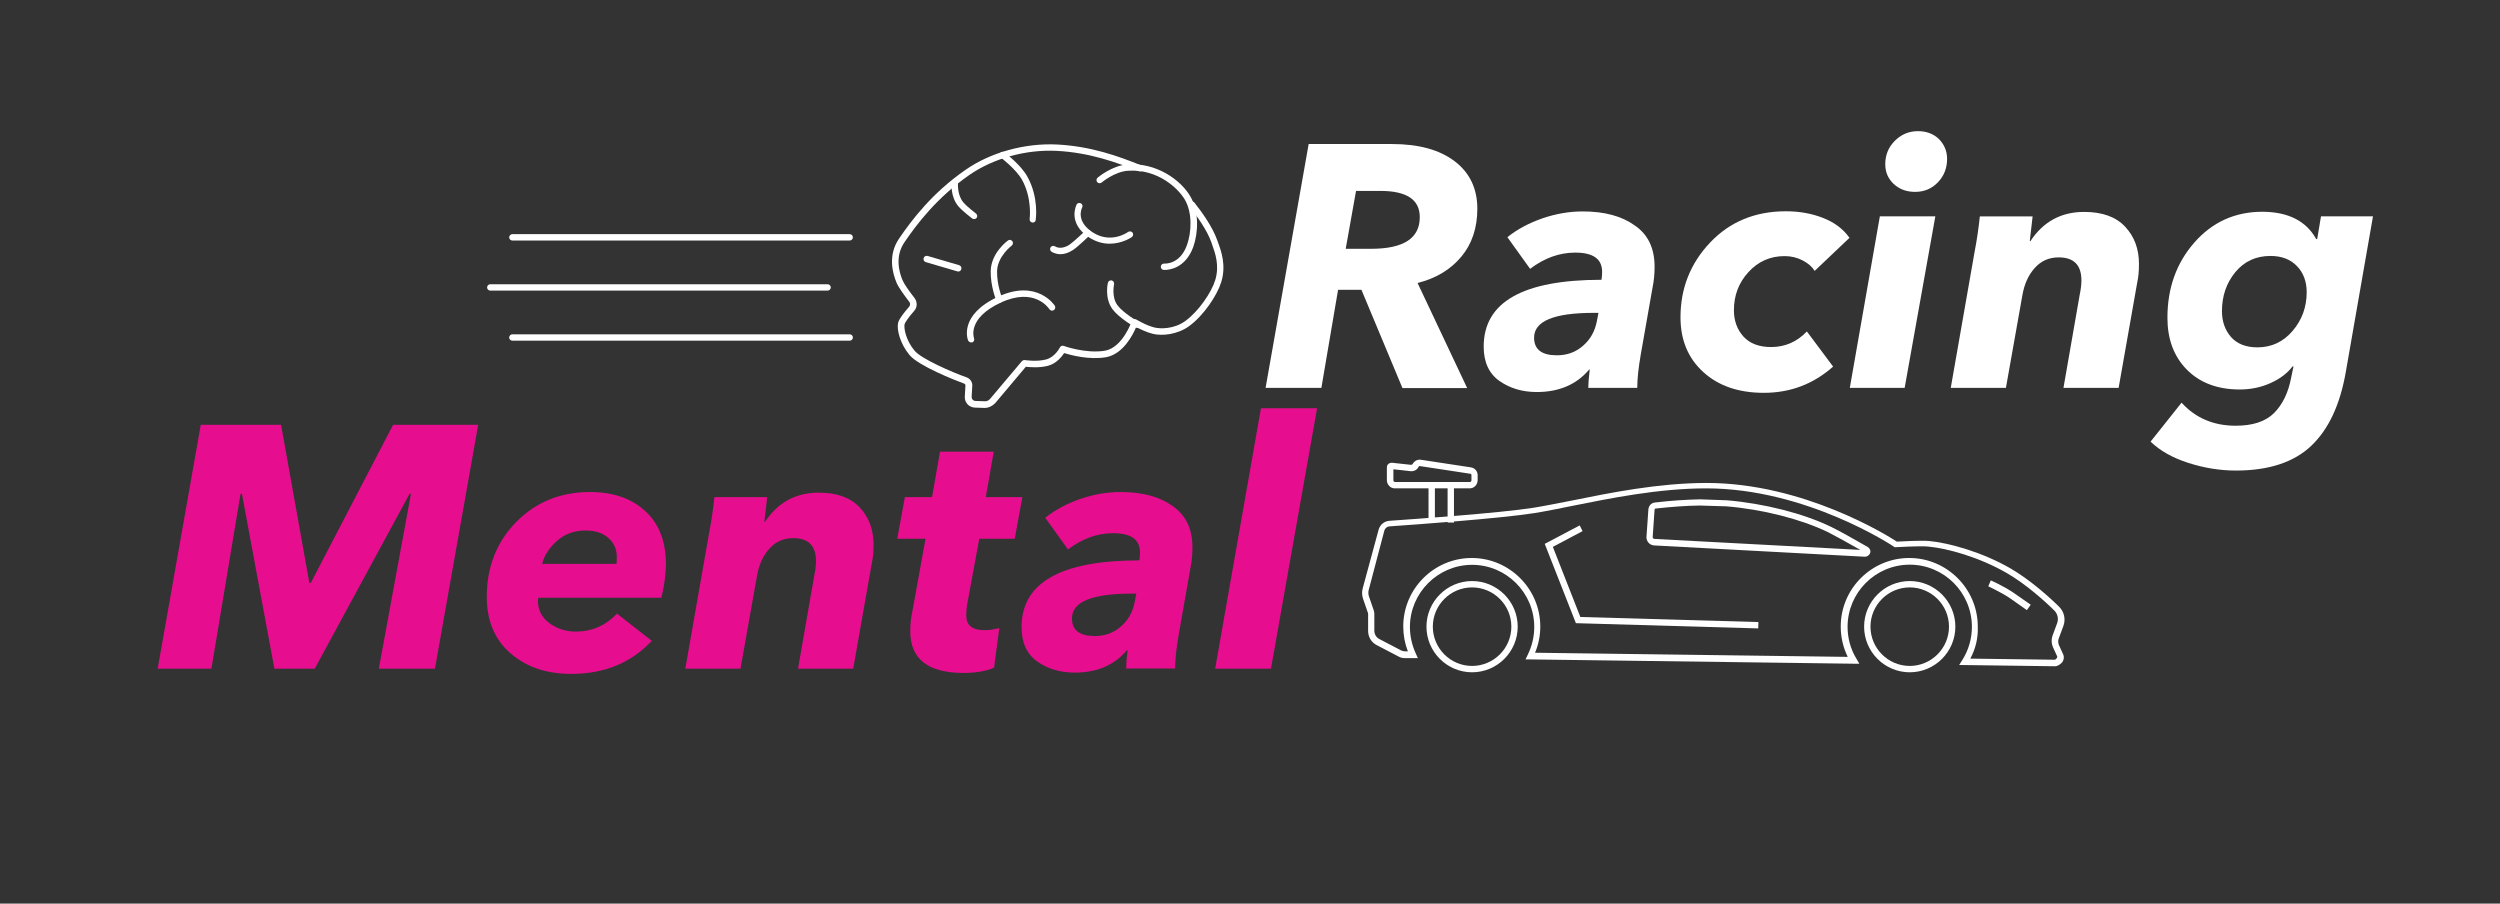 <?xml version="1.0" encoding="UTF-8"?> <!-- Generator: Adobe Illustrator 23.1.0, SVG Export Plug-In . SVG Version: 6.00 Build 0) --> <svg xmlns="http://www.w3.org/2000/svg" xmlns:xlink="http://www.w3.org/1999/xlink" x="0px" y="0px" viewBox="0 0 1572.6 568.4" style="enable-background:new 0 0 1572.6 568.4;" xml:space="preserve"><rect x="0" y="0" width="1572.6" height="568.4" fill="#333333" stroke="none"/> <style type="text/css"> .st0{fill:#FFFFFF;} .st1{fill:#E60E8E;} </style> <g id="Layer_1"> </g> <g id="Layer_2"> </g> <g id="Layer_3"> </g> <g id="Layer_4"> </g> <g id="Layer_5"> </g> <g id="Layer_6"> <g> <polygon class="st0" points="1106,395.3 991.3,392 971.7,342.1 993.7,330.5 995.5,334.1 976.8,344 994.1,388.1 1106.1,391.3 "></polygon> <path class="st0" d="M924.5,307.2h-47.1c-1.3,0-2.6-0.5-3.5-1.5c-1.3-1.3-1.5-2.9-1.5-3.5V294c0-0.8,0.3-1.6,0.9-2.1 c0.6-0.6,1.5-0.8,2.4-0.8c2.2,0.2,7.6,0.8,11.9,1.3c0.4,0,0.8-0.2,1-0.5c1-1.9,3-3,5.2-2.7l31.5,4.8c2.4,0.4,4.2,2.4,4.2,4.9v3.3 C929.4,305,927.2,307.2,924.5,307.2z M876.5,295.2v7c0,0,0,0.4,0.3,0.7c0.1,0.1,0.3,0.3,0.7,0.3h47.1c0.5,0,1-0.4,1-1v-3.3 c0-0.5-0.3-0.9-0.8-0.9l-31.5-4.8c-0.4-0.1-0.8,0.1-1,0.5c-0.9,1.9-2.9,2.9-5,2.7C883.5,296,879,295.4,876.5,295.2z"></path> <rect x="898.6" y="306" class="st0" width="4" height="22.7"></rect> <rect x="910.6" y="306" class="st0" width="4" height="22.7"></rect> <path class="st0" d="M1173.2,350.2c-0.1,0-0.1,0-0.2,0l-132.5-7.1c-1.4-0.1-2.6-0.7-3.5-1.7c-0.9-1-1.4-2.4-1.3-3.7l1.2-17.3 c0.2-2.3,1.9-4.1,4.1-4.3c10.2-1.2,19.4-1.8,28.3-2l17,0.6c23.4,2,47.8,8.2,65.3,16.6l0,0c5.1,2.4,16.7,9,23.3,12.8 c1.3,0.8,2,2.3,1.5,3.8C1175.9,349.2,1174.6,350.2,1173.2,350.2z M1069.2,318c-8.6,0.1-17.7,0.8-27.8,1.9c-0.3,0-0.6,0.3-0.6,0.6 l-1.2,17.3c0,0.3,0.1,0.6,0.3,0.8c0.2,0.2,0.5,0.4,0.8,0.4l129.5,6.9c-6.6-3.8-16.1-9-20.4-11.2l0,0 c-17.1-8.2-40.9-14.3-63.9-16.2L1069.2,318z"></path> <path class="st0" d="M926,422.9c-15.8,0-28.7-12.9-28.7-28.7c0-15.8,12.9-28.7,28.7-28.7c15.8,0,28.7,12.9,28.7,28.7 C954.7,410,941.8,422.9,926,422.9z M926,369.5c-13.6,0-24.7,11.1-24.7,24.7s11.1,24.7,24.7,24.7s24.7-11.1,24.7-24.7 S939.6,369.5,926,369.5z"></path> <path class="st0" d="M1292.6,419.1C1292.5,419.1,1292.5,419.1,1292.6,419.1l-60.2-0.8l1.9-3c4-6.3,6.1-13.5,6.1-21 c0-21.6-17.6-39.1-39.1-39.1c-21.6,0-39.1,17.6-39.1,39.1c0,7.1,1.9,14.1,5.6,20.1l1.8,3.1l-3.6,0c-67.5-0.9-147.2-2-203.2-2.7 l-3.2,0l1.4-2.9c2.7-5.5,4.1-11.4,4.1-17.5c0-21.6-17.6-39.1-39.1-39.1s-39.1,17.6-39.1,39.1c0,5.8,1.3,11.5,3.7,16.7l1.3,2.9 h-8.1c-1.4,0-2.8-0.3-4-1l-13.8-7.2c-3.3-1.7-5.4-5.1-5.4-8.9v-10.6c0-0.2,0-0.5-0.1-0.7l-3.1-9c-0.7-2.1-0.8-4.3-0.2-6.5l10-36.9 c0.9-3.2,3.6-5.4,6.9-5.6c15.7-1.1,68.8-4.8,90.5-8.2c6.9-1.1,15.2-2.8,24-4.5c24.2-4.9,54.2-11,84.4-11.1c0.2,0,0.4,0,0.6,0 c60.7,0,113.5,32.9,119.6,36.9c3.1-0.2,15.5-0.8,20.2-0.4c12.6,1.2,33.3,6.9,51.2,17.2c12.3,7.1,25.1,18.6,30.7,24.2 c3.1,3.1,4.2,7.7,2.7,11.9l-3,8.1c-0.5,1.3-0.4,2.9,0.2,4.2l2.7,5.9c0.6,1.4,0.4,3.2-0.6,4.7 C1296.3,417.6,1294.6,419.1,1292.6,419.1z M1239.4,414.3l53.1,0.7c0.2,0,0.8-0.3,1.2-0.9c0.4-0.5,0.5-1,0.4-1.1l-2.7-5.9 c-1-2.3-1.1-4.8-0.3-7.2l3-8.1c0.9-2.7,0.2-5.7-1.8-7.7c-5.5-5.5-17.9-16.7-29.9-23.6c-17.3-10-37.4-15.6-49.6-16.7 c-4.9-0.5-20.1,0.4-20.3,0.4l-0.7,0l-0.6-0.4c-0.5-0.4-55-36.6-117.9-36.6c-0.2,0-0.4,0-0.6,0c-29.7,0.1-59.6,6.2-83.6,11 c-8.8,1.8-17.2,3.5-24.2,4.6c-21.8,3.4-75,7.2-90.8,8.3c-1.6,0.1-2.9,1.2-3.3,2.7L861,371c-0.4,1.4-0.3,2.8,0.1,4.1l3.1,9 c0.2,0.6,0.3,1.3,0.3,2v10.6c0,2.2,1.2,4.3,3.2,5.3l13.8,7.2c0.7,0.3,1.4,0.5,2.2,0.5h1.9c-1.9-4.9-2.9-10.2-2.9-15.6 c0-23.8,19.4-43.1,43.1-43.1s43.1,19.4,43.1,43.1c0,5.7-1.1,11.3-3.3,16.5c54.8,0.7,131.1,1.7,196.7,2.6 c-2.9-5.9-4.4-12.4-4.4-19.1c0-23.8,19.4-43.1,43.1-43.1s43.1,19.4,43.1,43.1C1244.4,401.3,1242.7,408.2,1239.4,414.3z"></path> <path class="st0" d="M1201.3,422.9c-15.8,0-28.7-12.9-28.7-28.7c0-15.8,12.9-28.7,28.7-28.7c15.8,0,28.7,12.9,28.7,28.7 C1230,410,1217.1,422.9,1201.3,422.9z M1201.3,369.5c-13.6,0-24.7,11.1-24.7,24.7s11.1,24.7,24.7,24.7s24.7-11.1,24.7-24.7 S1214.9,369.5,1201.3,369.5z"></path> <path class="st0" d="M1275,383.8c0,0-4.9-3.5-10.8-7.6c-5.8-3.9-13.5-7.3-13.5-7.4l1.6-3.7c0.3,0.1,8.1,3.6,14.2,7.7 c5.9,4.1,10.9,7.6,10.9,7.6L1275,383.8z"></path> </g> <g> <path class="st1" d="M273.6,420.6h-35.3l20.2-109.9h-0.9L198,420.6h-25.4l-20.4-109.9h-0.9L133,420.6H99.2l27.1-153.4h50.5 l17.8,99.5h0.9l51.8-99.5h53.5L273.6,420.6z"></path> <path class="st1" d="M416,376h-77.4c-0.1,0.6-0.2,1.2-0.2,2c0,5.8,2.4,10.4,7.2,14c4.8,3.5,10.3,5.3,16.7,5.3 c10.1,0,18.7-3.8,25.8-11.3l21.9,17.1c-13,13.9-29.9,20.8-50.7,20.8c-15.5,0-28.2-4.3-38.1-12.9c-10-8.6-15-20.5-15-35.6 c0-18.6,6.1-34.3,18.4-46.9c12.3-12.6,27.8-19,46.6-19c14.4,0,26,4,34.7,12c8.7,8,13,19.2,13,33.5 C418.8,361.5,417.9,368.5,416,376z M387.8,354.7c0.1-1,0.2-2.5,0.2-4.3c0-4.9-1.8-8.9-5.3-12c-3.5-3.1-8.3-4.7-14.4-4.7 c-7.1,0-13.1,2.2-18,6.6c-4.9,4.4-8,9.2-9.3,14.4H387.8z"></path> <path class="st1" d="M480.8,328.3h0.4c8.1-12.3,19.4-18.4,33.8-18.4c11.4,0,20,3.1,25.8,9.3c5.8,6.2,8.7,14,8.7,23.4 c0,4.8-0.4,8.7-1.1,11.7l-11.7,66.3H502l10.2-58.5c0.7-3.3,1.1-6.4,1.1-9.1c0-9.7-4.8-14.5-14.3-14.5c-6.1,0-11.1,2.2-15.1,6.7 c-4,4.5-6.5,10.1-7.7,16.9l-10.4,58.5h-34.7l15-85.6c1.4-7.2,2.5-14.7,3.3-22.3h33.2c-0.1,1.3-0.4,3.9-0.9,7.8 C481.2,324.4,480.9,327,480.8,328.3z"></path> <path class="st1" d="M582.2,338.9h-17.8l4.8-26.2h17.1l5-28.6h33.8l-5,28.6h23l-4.8,26.2H616l-7.8,42.3c-0.3,2.6-0.4,4.6-0.4,5.9 c0,6.2,3.8,9.3,11.3,9.3c2.9,0,6.1-0.4,9.5-1.3l-3.3,24.9c-5.2,2.2-11.6,3.3-19.1,3.3c-22.4,0-33.6-8.7-33.6-26.2 c0-4.3,0.4-8.5,1.3-12.4L582.2,338.9z"></path> <path class="st1" d="M750.1,344.3c0,4.5-0.4,8.9-1.3,13.2l-7.4,42c-1.4,8.2-2.2,15.2-2.2,21h-30.8c0-2.7,0.3-6.6,0.9-11.5h-0.4 c-7.9,9.4-18.9,14.1-32.9,14.1c-9,0-16.8-2.3-23.4-6.9c-6.6-4.6-10-11.8-10-21.7c0-28,24.7-42,74.1-42c0.3-1.7,0.4-3.4,0.4-5 c0-8.1-5.6-12.1-16.9-12.1c-10,0-19.4,3.4-28.4,10.2l-14.3-19.9c6.4-5.1,13.8-9,22.2-11.9c8.5-2.9,16.9-4.3,25.2-4.3 c13.6,0,24.5,2.9,32.7,8.8C746,324.1,750.1,332.8,750.1,344.3z M714.8,373.4h-3c-25,0-37.5,5.2-37.5,15.6 c0,7.4,4.8,11.1,14.3,11.1c6.5,0,12-2,16.6-6.1c4.6-4,7.4-9.2,8.6-15.4L714.8,373.4z"></path> <path class="st1" d="M799.5,420.6h-35.1l28.8-163.8h35.3L799.5,420.6z"></path> </g> <g> <path class="st0" d="M891.7,178l31.2,66.1h-40.7l-25.8-61.8h-14.7L831.2,244h-35.1l27.1-153.4h52.4c16.8,0,29.9,3.6,39.4,10.8 c9.5,7.2,14.3,17.2,14.3,29.9c0,12.1-3.4,22.2-10.1,30.2S903.4,175.1,891.7,178z M862.5,156.5c20.4,0,30.6-6.6,30.6-19.9 c0-11-8.2-16.5-24.7-16.5h-15.4l-6.5,36.4H862.5z"></path> <path class="st0" d="M1040.8,167.8c0,4.5-0.4,8.9-1.3,13.2l-7.4,42c-1.4,8.2-2.2,15.2-2.2,21h-30.8c0-2.7,0.3-6.6,0.9-11.5h-0.4 c-7.9,9.4-18.9,14.1-32.9,14.1c-9,0-16.8-2.3-23.4-6.9c-6.6-4.6-10-11.8-10-21.7c0-28,24.7-42,74.1-42c0.3-1.7,0.4-3.4,0.4-5 c0-8.1-5.6-12.1-16.9-12.1c-10,0-19.4,3.4-28.4,10.2l-14.3-19.9c6.4-5.1,13.8-9,22.2-11.9c8.5-2.9,16.9-4.3,25.2-4.3 c13.6,0,24.5,2.9,32.7,8.8C1036.7,147.5,1040.8,156.2,1040.8,167.8z M1005.5,196.8h-3c-25,0-37.5,5.2-37.5,15.6 c0,7.4,4.8,11.1,14.3,11.1c6.5,0,12-2,16.6-6.1c4.6-4,7.4-9.2,8.6-15.4L1005.5,196.8z"></path> <path class="st0" d="M1163.4,149.6l-21.9,20.8c-1.6-2.6-4.1-4.8-7.6-6.6c-3.5-1.8-7.2-2.7-11.3-2.7c-9.1,0-16.7,3.4-22.8,10.1 c-6.1,6.7-9.1,14.7-9.1,23.9c0,6.6,2,12.2,6,16.6c4,4.4,9.8,6.6,17.4,6.6c8.8,0,16.3-3.3,22.5-9.8l16.5,22.1 c-12.4,11-26.9,16.5-43.6,16.5c-15.7,0-28.4-4.3-38-13c-9.6-8.7-14.4-20.2-14.4-34.5c0-18.2,6.2-33.9,18.6-47 c12.4-13.1,28.3-19.7,47.7-19.7c8.5,0,16.3,1.4,23.4,4.2C1154,139.9,1159.5,144.1,1163.4,149.6z"></path> <path class="st0" d="M1198.1,244h-34.5l18.9-107.9h34.9L1198.1,244z M1224.8,99.9c0,5.8-1.9,10.7-5.7,14.7 c-3.8,4-8.6,6.1-14.4,6.1c-5.5,0-10-1.7-13.5-5c-3.5-3.3-5.3-7.4-5.3-12.4c0-5.8,2-10.7,6-14.7c4-4,8.8-6.1,14.6-6.1 c5.3,0,9.8,1.7,13.2,5C1223,90.9,1224.8,95,1224.8,99.9z"></path> <path class="st0" d="M1276.8,151.7h0.4c8.1-12.3,19.4-18.4,33.8-18.4c11.4,0,20,3.1,25.8,9.3c5.8,6.2,8.7,14,8.7,23.4 c0,4.8-0.4,8.7-1.1,11.7l-11.7,66.3H1298l10.2-58.5c0.7-3.3,1.1-6.4,1.1-9.1c0-9.7-4.8-14.5-14.3-14.5c-6.1,0-11.1,2.2-15.1,6.7 c-4,4.5-6.5,10.1-7.7,16.9l-10.4,58.5h-34.7l15-85.6c1.4-7.2,2.5-14.7,3.3-22.3h33.2c-0.1,1.3-0.4,3.9-0.9,7.8 C1277.2,147.8,1276.9,150.4,1276.8,151.7z"></path> <path class="st0" d="M1457,150.4h0.6l2.4-14.3h32.7l-17.1,97.9c-3.6,20.7-10.9,36.2-21.8,46.5c-10.9,10.3-26.7,15.5-47.3,15.5 c-10,0-19.9-1.6-29.9-4.8c-10-3.2-17.9-7.7-23.8-13.4l19.5-24.5c8.8,9.7,20.2,14.5,34,14.5c10.7,0,18.7-2.6,24.1-7.9 c5.3-5.3,9-12.7,10.8-22.2l1.5-7.2h-0.6c-3.2,4.2-7.7,7.7-13.7,10.4c-5.9,2.7-12.4,4.1-19.5,4.1c-14,0-25.1-4.2-33.3-12.5 c-8.2-8.3-12.2-19.2-12.2-32.6c0-18.6,5.6-34.4,16.9-47.3c11.3-12.9,25.6-19.4,42.9-19.4C1439.4,133.3,1450.7,139,1457,150.4z M1397.7,195.7c0,6.5,1.9,11.9,5.7,16.3c3.8,4.3,9.4,6.5,16.6,6.5c8.8,0,16.2-3.4,22.1-10.3c5.9-6.9,8.9-15,8.9-24.4 c0-6.8-2.1-12.3-6.2-16.5c-4.1-4.2-9.6-6.3-16.6-6.3c-9.1,0-16.5,3.4-22.1,10.2C1400.5,178,1397.7,186.2,1397.7,195.7z"></path> </g> <g> <g> <path class="st0" d="M715.1,206.2c-0.3,0-0.7-0.1-1-0.3c-0.4-0.2-10.2-5.9-14.3-11.4c-5.1-6.9-3-16.2-2.9-16.6 c0.3-1.1,1.3-1.7,2.4-1.5c1.1,0.3,1.7,1.3,1.5,2.4c0,0.1-1.8,8,2.2,13.3c3.6,4.8,12.9,10.2,13,10.3c1,0.5,1.3,1.8,0.7,2.7 C716.5,205.8,715.8,206.2,715.1,206.2z"></path> <path class="st0" d="M732.6,169.8c-0.4,0-0.6,0-0.6,0c-1.1-0.1-1.9-1.1-1.8-2.2c0.1-1.1,1.1-1.9,2.2-1.8c0.4,0,9.9,0.7,14.3-11.8 c2.8-7.9,3.5-20.2-1.5-28.6c-4-6.7-16.7-19.2-35.5-18c-8.6,0.5-16.7,7.4-16.7,7.4c-0.8,0.7-2.1,0.6-2.8-0.2 c-0.7-0.8-0.6-2.1,0.2-2.8c0.4-0.3,9.2-7.8,19.1-8.4c18-1.1,33,9.6,39.2,20c5.7,9.6,5.1,22.9,1.9,32 C745.6,168.9,735.3,169.8,732.6,169.8z"></path> <path class="st0" d="M649.7,140c-0.1,0-0.2,0-0.3,0c-1.1-0.2-1.9-1.2-1.7-2.3c0-0.1,1.7-12.8-4.8-24.6c-3.7-6.6-13.3-14-13.4-14 c-0.9-0.7-1-1.9-0.4-2.8c0.7-0.9,1.9-1.1,2.8-0.4c0.4,0.3,10.4,7.9,14.4,15.3c7.2,13,5.3,26.5,5.2,27.1 C651.5,139.3,650.6,140,649.7,140z"></path> <path class="st0" d="M698,153.3c-3.9,0-8.2-1-12.7-3.8c-14.2-9.1-8.1-20.7-8.1-20.8c0.5-1,1.7-1.3,2.7-0.8c1,0.5,1.3,1.7,0.8,2.7 c-0.2,0.3-4.3,8.5,6.7,15.6c11.4,7.3,21.7,0.1,22.2-0.3c0.9-0.6,2.1-0.4,2.8,0.4c0.6,0.9,0.5,2.1-0.4,2.8 C711.9,149.2,706,153.3,698,153.3z"></path> <path class="st0" d="M667.1,159.9c-3.4,0-5.5-1.5-5.7-1.6c-0.9-0.6-1.1-1.9-0.5-2.8c0.6-0.9,1.9-1.1,2.8-0.5 c0.1,0.1,3.8,2.5,9.2-1.2c3-2.1,9.8-8.7,9.9-8.7c0.8-0.8,2.1-0.8,2.8,0c0.8,0.8,0.8,2.1,0,2.8c-0.3,0.3-7.1,6.9-10.4,9.2 C672.1,159.2,669.3,159.9,667.1,159.9z"></path> <path class="st0" d="M610.9,215.4c-0.8,0-1.5-0.5-1.9-1.2c-0.3-0.6-6.1-15.9,18.7-27.5c24.7-11.5,35.7,5.4,35.8,5.6 c0.6,0.9,0.3,2.2-0.6,2.8c-0.9,0.6-2.2,0.3-2.8-0.6c-0.4-0.6-9.3-14.1-30.7-4.1c-21.4,10-16.7,22.2-16.7,22.4 c0.4,1-0.1,2.2-1.1,2.6C611.4,215.3,611.1,215.4,610.9,215.4z"></path> <path class="st0" d="M628.6,190.5c-0.8,0-1.5-0.5-1.8-1.2c-0.2-0.4-3.8-9.3-3.6-18.9c0.3-11.4,10.4-18.8,10.8-19.1 c0.9-0.7,2.1-0.5,2.8,0.4c0.6,0.9,0.5,2.1-0.4,2.8c-0.1,0.1-8.9,6.7-9.2,16c-0.2,8.7,3.2,17.1,3.3,17.2c0.4,1-0.1,2.2-1.1,2.6 C629.1,190.4,628.8,190.5,628.6,190.5z"></path> <path class="st0" d="M612.7,137.8c-0.4,0-0.8-0.1-1.2-0.4c-0.2-0.2-5.9-4.4-8.7-7.7c-4.9-5.8-4.3-14.2-4.2-14.6 c0.1-1.1,1.1-1.9,2.2-1.8c1.1,0.1,1.9,1.1,1.8,2.2c0,0.1-0.5,7.1,3.3,11.7c2.5,3,8,7,8,7.1c0.9,0.7,1.1,1.9,0.4,2.8 C613.9,137.6,613.3,137.8,612.7,137.8z"></path> <path class="st0" d="M602.8,170.8c-0.2,0-0.4,0-0.6-0.1l-19.8-5.8c-1.1-0.3-1.7-1.4-1.4-2.5c0.3-1.1,1.4-1.7,2.5-1.4l19.8,5.8 c1.1,0.3,1.7,1.4,1.4,2.5C604.5,170.2,603.7,170.8,602.8,170.8z"></path> <path class="st0" d="M619.4,256.6c-0.1,0-0.2,0-0.3,0l-5.9-0.2c-1.8-0.1-3.4-0.8-4.6-2.1s-1.8-3-1.7-4.8l0.4-7 c0-0.5-0.3-1-0.8-1.2c-5.8-2.1-28.8-11.2-34.4-18c-6.2-7.5-8-16.2-7.2-20c0.1-0.7,0.6-3,7-10.4c0.7-0.8,0.8-2.1,0.1-3 c-2.9-3.8-6.7-8.9-8-12c-2.5-5.9-5.7-17.3,1.6-27.9c7.9-11.6,20.8-28.7,41.8-43.2c15.8-11,37.4-16.9,57.6-15.9 c21.3,1.1,38.4,7.3,52.8,13.1c1,0.4,1.5,1.6,1.1,2.6c-0.4,1-1.6,1.5-2.6,1.1c-14.1-5.6-30.8-11.7-51.5-12.8 c-19.4-1-40,4.7-55.1,15.2c-20.4,14.2-33,30.9-40.7,42.2c-6.2,9-3.4,19-1.2,24.1c0.9,2.1,3.6,6.1,7.5,11.1c1.8,2.4,1.8,5.8-0.2,8 c-4.2,4.8-5.9,7.6-6.1,8.5c-0.5,2.5,0.8,10.1,6.4,16.7c4.3,5.1,23.4,13.4,32.7,16.7c2.2,0.8,3.6,2.9,3.5,5.2l-0.4,7 c0,0.7,0.2,1.3,0.6,1.8c0.5,0.5,1.1,0.8,1.7,0.8l5.9,0.2c1.4,0.1,2.6-0.5,3.5-1.6l19.9-23.6c0.5-0.5,1.2-0.8,1.9-0.7 c0.1,0,7.3,1.2,13.4-0.4c5.6-1.5,8.5-7.4,8.6-7.5c0.4-0.9,1.5-1.4,2.5-1c0.1,0.1,14.1,5,25.9,3c11.1-2,16.8-18.4,16.8-18.6 c0.2-0.6,0.6-1,1.2-1.2c0.6-0.2,1.2-0.1,1.7,0.2c0.1,0,6,3.7,11.4,5c3.6,0.9,12.2,1.1,19.3-4c8.6-6.2,16.6-18.2,18.9-25.7 c2.9-9.3-0.1-17.3-1.8-22.1c-0.2-0.6-0.4-1.1-0.5-1.5c-2.8-8.1-9.3-16.9-13.9-22.8c-0.7-0.9-0.5-2.1,0.3-2.8 c0.9-0.7,2.1-0.5,2.8,0.3c4.8,6.1,11.5,15.3,14.5,24c0.1,0.4,0.3,0.9,0.5,1.4c1.8,4.9,5.2,14.1,1.9,24.7 c-2.6,8.3-11,21-20.4,27.8c-7.3,5.2-16.8,6.1-22.6,4.7c-4-1-8.1-3-10.5-4.3c-2.1,5.1-8.3,17.1-19,19c-10.5,1.8-22.1-1.3-26.3-2.6 c-1.5,2.3-4.9,6.6-10.2,8c-5.4,1.4-11.4,0.9-13.9,0.6l-19.2,22.8C624.2,255.5,621.8,256.6,619.4,256.6z"></path> </g> <path class="st0" d="M534.5,151.3H322.3c-1.1,0-2-0.9-2-2s0.9-2,2-2h212.2c1.1,0,2,0.9,2,2S535.6,151.3,534.5,151.3z"></path> <path class="st0" d="M534.5,214.3H322.3c-1.1,0-2-0.9-2-2s0.9-2,2-2h212.2c1.1,0,2,0.9,2,2S535.6,214.3,534.5,214.3z"></path> <path class="st0" d="M520.6,182.8H308.4c-1.1,0-2-0.9-2-2s0.9-2,2-2h212.2c1.1,0,2,0.9,2,2S521.7,182.8,520.6,182.8z"></path> </g> </g> </svg> 